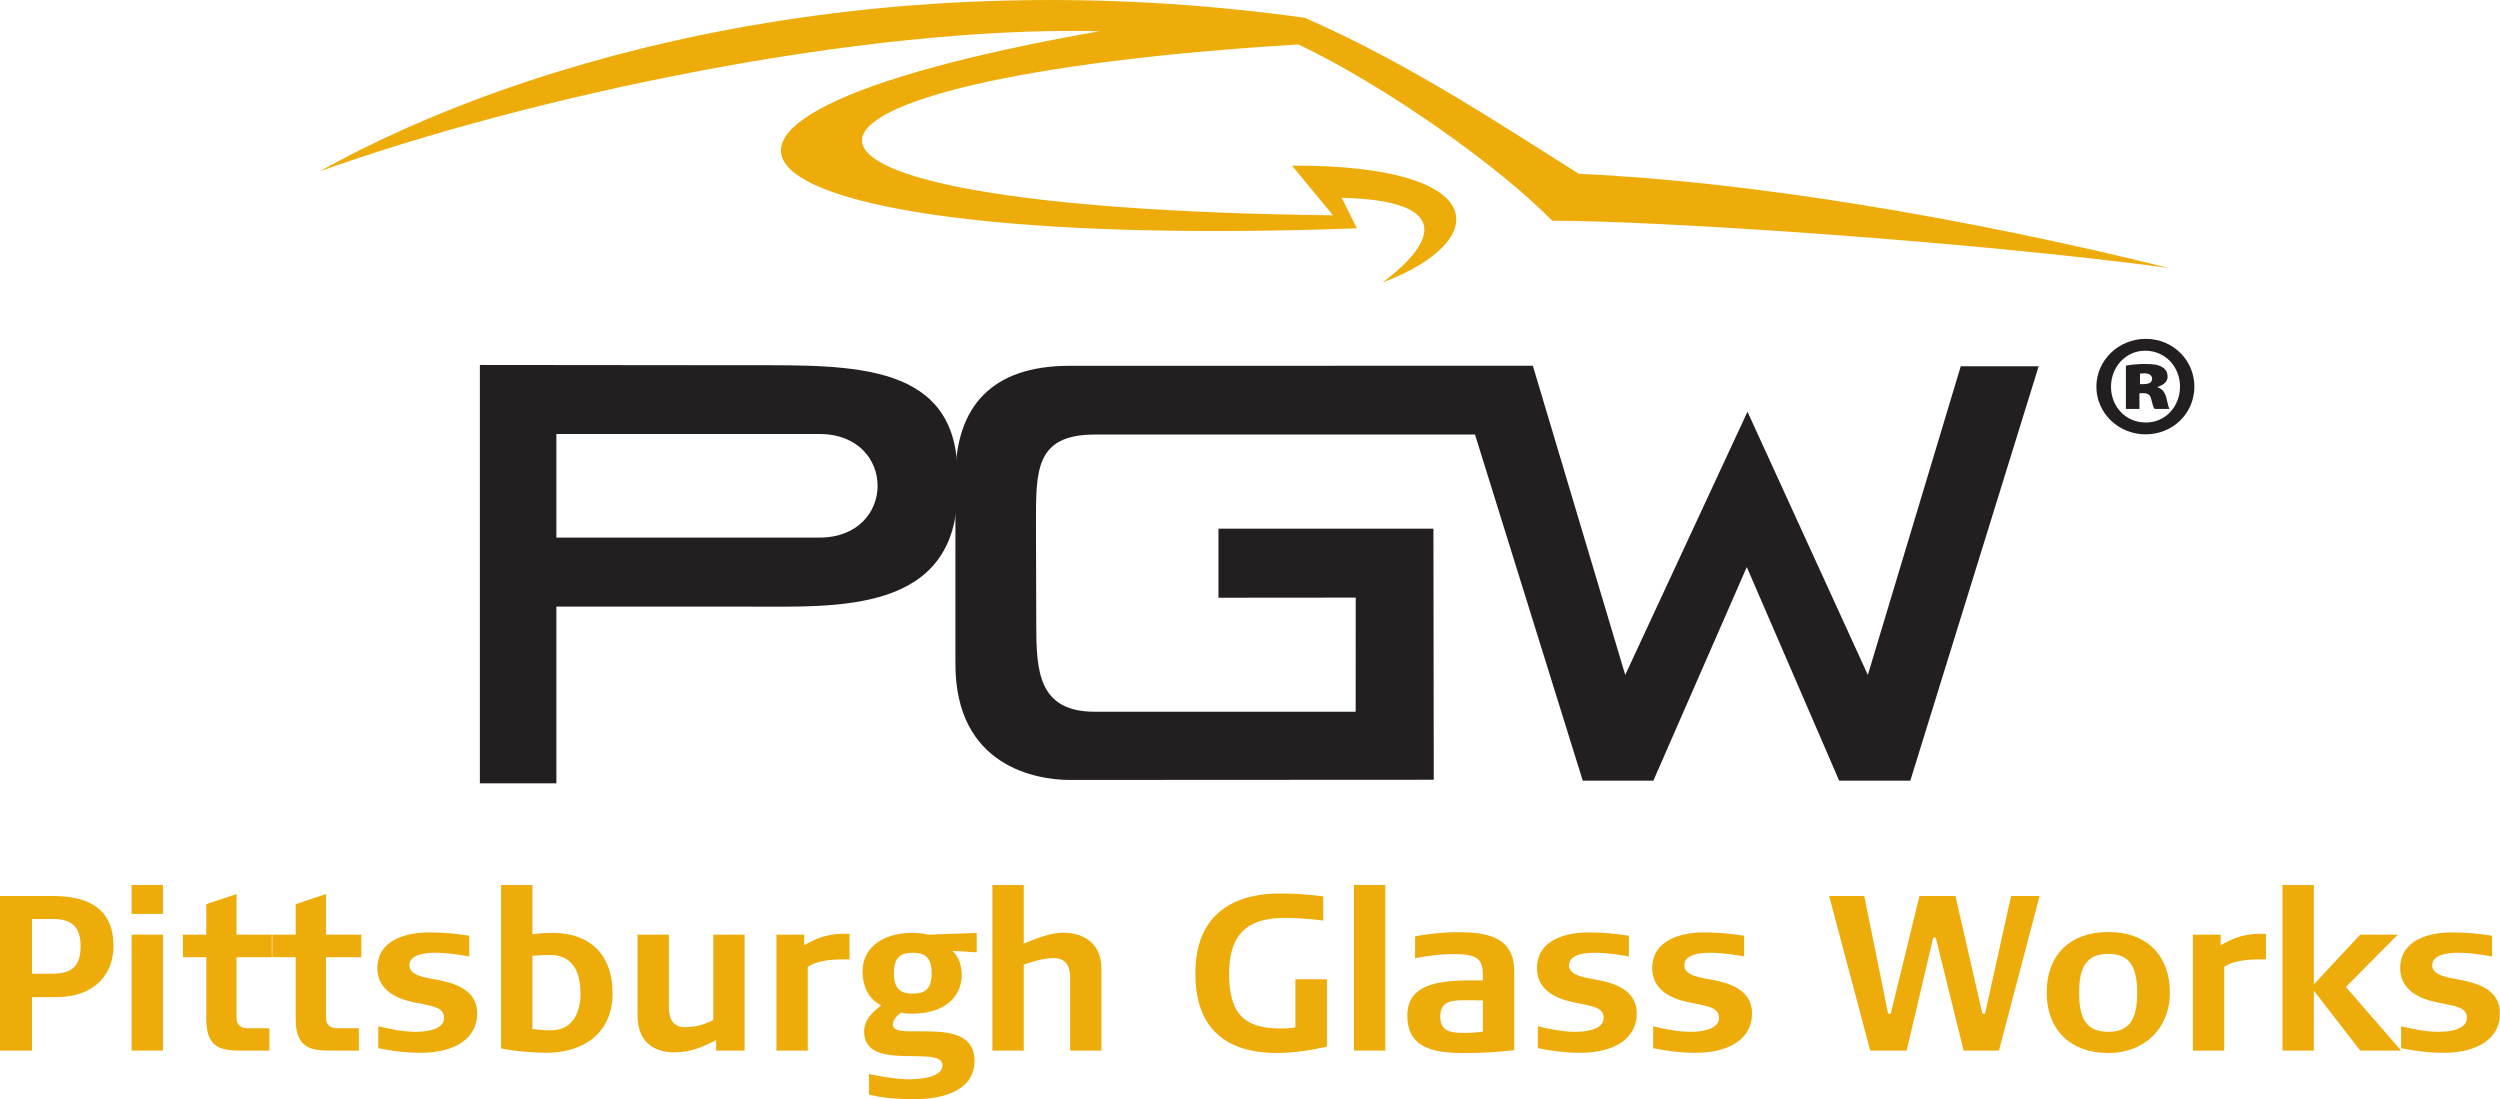 <?xml version="1.0" encoding="UTF-8" standalone="no"?>
<!-- Created with Inkscape (http://www.inkscape.org/) -->

<svg
   xmlns:dc="http://purl.org/dc/elements/1.1/"
   xmlns:cc="http://creativecommons.org/ns#"
   xmlns:rdf="http://www.w3.org/1999/02/22-rdf-syntax-ns#"
   xmlns:svg="http://www.w3.org/2000/svg"
   xmlns="http://www.w3.org/2000/svg"
   xmlns:sodipodi="http://sodipodi.sourceforge.net/DTD/sodipodi-0.dtd"
   xmlns:inkscape="http://www.inkscape.org/namespaces/inkscape"
   id="svg2"
   version="1.1"
   inkscape:version="0.48.4 r9939"
   width="509.425"
   height="223.975"
   xml:space="preserve"
   sodipodi:docname="PGW_logo_circleR_PMS_124.eps"><defs
     id="defs6"><clipPath
       clipPathUnits="userSpaceOnUse"
       id="clipPath18"><path
         d="m 0,0 4075,0 0,1791.77 -4075,0 L 0,0 z"
         id="path20" /></clipPath></defs><sodipodi:namedview
     pagecolor="#ffffff"
     bordercolor="#666666"
     borderopacity="1"
     objecttolerance="10"
     gridtolerance="10"
     guidetolerance="10"
     inkscape:pageopacity="0"
     inkscape:pageshadow="2"
     inkscape:window-width="962"
     inkscape:window-height="698"
     id="namedview4"
     showgrid="false"
     inkscape:zoom="1.3662463"
     inkscape:cx="208.60751"
     inkscape:cy="167.17022"
     inkscape:window-x="0"
     inkscape:window-y="0"
     inkscape:window-maximized="0"
     inkscape:current-layer="g10" /><g
     id="g10"
     inkscape:groupmode="layer"
     inkscape:label="ink_ext_XXXXXX"
     transform="matrix(1.25,0,0,-1.25,0,223.975)"><g
       id="g12"
       transform="scale(0.1,0.1)"><g
         id="g14"><g
           id="g16"
           clip-path="url(#clipPath18)"><path
             d="m 84.59,293.719 -32.391,0 0,-89.27 32.391,0 c 30.598,0 46.797,10.442 46.797,44.641 0,34.191 -16.199,44.629 -46.797,44.629 z m 6.481,-127.418 -38.871,0 0,-87.11 -52.199,0 0,251.969 86.031,0 c 82.071,0 98.989,-41.762 98.989,-81.359 0,-43.192 -27.719,-83.5 -93.95,-83.5"
             style="fill:#edac09;fill-opacity:1;fill-rule:nonzero;stroke:none"
             id="path22" /><path
             d="m 214.563,79.191 0,188.969 51.113,0 0,-188.969 -51.113,0 z m 0,222.809 0,47.16 51.113,0 0,-47.16 -51.113,0"
             style="fill:#edac09;fill-opacity:1;fill-rule:nonzero;stroke:none"
             id="path24" /><path
             d="m 385.551,231.449 0,-97.91 c 0,-14.75 9.359,-18 19.078,-18 l 34.555,0 0,-36.348 -41.036,0 c -32.753,0 -61.914,0 -61.914,51.11 l 0,101.148 -38.152,0 0,36.711 38.152,0 0,49.68 c 0,0 41.036,13.672 49.317,16.551 l 0,-66.231 57.594,0 0,-36.711 -57.594,0"
             style="fill:#edac09;fill-opacity:1;fill-rule:nonzero;stroke:none"
             id="path26" /><path
             d="m 531.344,231.449 0,-97.91 c 0,-14.75 9.359,-18 19.078,-18 l 34.555,0 0,-36.348 -41.036,0 c -32.753,0 -61.914,0 -61.914,51.11 l 0,101.148 -38.156,0 0,36.711 38.156,0 0,49.68 c 0,0 41.036,13.672 49.317,16.551 l 0,-66.231 57.594,0 0,-36.711 -57.594,0"
             style="fill:#edac09;fill-opacity:1;fill-rule:nonzero;stroke:none"
             id="path28" /><path
             d="m 686.098,75.578 c -26.278,0 -50.754,3.613 -69.473,7.562 l 0,35.648 c 19.078,-4.328 39.234,-9.008 61.555,-9.008 19.078,0 45.711,4.321 45.711,22.68 0,18 -19.438,19.078 -49.672,25.559 -10.442,2.511 -59.031,11.16 -59.031,55.429 0,47.153 48.953,58.321 83.507,58.321 36.36,0 57.594,-4.329 66.231,-5.411 l 0,-33.828 c -5.399,1.078 -32.035,6.117 -56.153,6.117 -16.195,0 -41.394,-2.878 -41.394,-20.519 0,-17.277 27.719,-20.149 46.074,-23.758 24.121,-4.68 64.434,-14.391 64.434,-54.711 0,-40.32 -35.996,-64.082 -91.789,-64.082"
             style="fill:#edac09;fill-opacity:1;fill-rule:nonzero;stroke:none"
             id="path30" /><path
             d="m 896.34,235.051 c -14.039,0 -28.442,-1.442 -28.442,-1.442 l 0,-119.148 c 11.161,-1.441 21.243,-2.52 32.399,-2.16 35.637,1.09 46.074,32.758 46.074,59.758 0,35.632 -12.957,62.992 -50.031,62.992 z M 890.574,75.578 c -16.914,0 -51.828,2.172 -73.789,7.211 l 0,266.371 51.113,0 0,-80.281 c 15.122,2.16 27,2.16 33.118,2.16 59.754,0 97.547,-34.551 97.547,-98.617 0,-64.434 -47.153,-96.844 -107.989,-96.844"
             style="fill:#edac09;fill-opacity:1;fill-rule:nonzero;stroke:none"
             id="path32" /><path
             d="m 1167.41,79.191 0,16.91 c -21.96,-10.793 -41.04,-19.793 -68.4,-19.793 -28.07,0 -59.75,12.59 -59.75,60.472 l 0,131.379 51.12,0 0,-117.699 c 0,-12.242 2.15,-33.121 25.91,-33.121 23.76,0 37.44,7.558 46.43,11.519 l 0,139.301 51.12,0 0,-188.969 -46.43,0"
             style="fill:#edac09;fill-opacity:1;fill-rule:nonzero;stroke:none"
             id="path34" /><path
             d="m 1316.81,215.609 0,-136.418 -51.12,0 0,188.969 45.36,0 c 0,0 -0.36,-17.269 0,-17.269 33.83,20.148 56.15,18.718 73.79,18.718 l 0,-41.757 c -18.72,0 -49.67,0.718 -68.03,-12.243"
             style="fill:#edac09;fill-opacity:1;fill-rule:nonzero;stroke:none"
             id="path36" /><path
             d="m 1518.75,205.172 c 0,25.918 -10.79,33.476 -30.95,33.476 -19.8,0 -30.6,-7.558 -30.6,-33.117 0,-25.91 10.8,-33.472 30.6,-33.472 20.16,0 30.95,7.562 30.95,33.113 z m 33.84,36.359 c 4.32,-3.961 15.12,-14.761 15.12,-39.961 0,-24.832 -16.92,-62.269 -82.43,-62.269 -11.16,0 -16.2,1.801 -16.2,1.801 -5.04,-3.243 -13.67,-10.801 -13.67,-19.793 0,-10.09 15.83,-10.797 36.35,-10.797 4.68,0 9,0 14.04,0 37.79,0 82.79,-2.524 82.79,-47.891 C 1588.59,16.551 1542.87,0 1489.96,0 c -46.8,0 -65.87,5.762 -73.43,7.559 l 0,33.473 c 0,0 38.15,-8.641 65.51,-8.641 28.08,0 54.35,6.481 54.35,22.68 0,34.918 -127.78,-12.601 -127.78,55.071 0,23.398 20.16,35.64 27.72,42.839 -5.4,2.52 -30.24,15.84 -30.24,55.071 0,42.84 38.51,62.988 79.91,62.988 15.84,0 21.96,-1.789 27,-2.879 l 79.19,2.879 0,-31.68 c -12.24,0.36 -27,2.172 -39.6,2.172"
             style="fill:#edac09;fill-opacity:1;fill-rule:nonzero;stroke:none"
             id="path38" /><path
             d="m 1744.47,79.191 0,120.938 c 0,12.601 -4.68,29.883 -26.63,29.883 -18,0 -43.2,-8.282 -48.96,-10.801 l 0,-140.02 -51.11,0 0,269.969 51.11,0 0,-95.75 c 18.36,7.918 43.56,17.988 64.07,17.988 28.44,0 62.64,-13.32 62.64,-59.386 l 0,-132.821 -51.12,0"
             style="fill:#edac09;fill-opacity:1;fill-rule:nonzero;stroke:none"
             id="path40" /><path
             d="m 2082.87,75.231 c -97.92,0 -134.27,52.91 -134.27,129.941 0,138.59 128.49,129.937 146.49,129.937 30.61,0 61.92,-4.668 61.92,-4.668 l 0,-39.242 c 0,0 -33.12,4.321 -60.47,4.321 -47.87,0 -92.87,-12.95 -92.87,-90.348 0,-63.711 22.32,-89.992 83.87,-89.992 15.84,0 24.12,1.8 24.12,1.8 l 0,78.481 51.47,0 0,-109.801 c 0,0 -42.83,-10.43 -80.26,-10.43"
             style="fill:#edac09;fill-opacity:1;fill-rule:nonzero;stroke:none"
             id="path42" /><path
             d="m 2207.09,79.191 51.109,0 0,269.969 -51.109,0 0,-269.969 z"
             style="fill:#edac09;fill-opacity:1;fill-rule:nonzero;stroke:none"
             id="path44" /><path
             d="m 2417.32,160.898 c -6.49,0.364 -24.12,0.364 -29.52,0.364 -21.25,0 -39.96,-1.453 -39.96,-26.641 0,-25.199 18.71,-26.633 39.96,-26.633 10.79,0 19.44,0.711 29.52,2.153 l 0,50.757 z m -23.77,-85.668 c -3.96,0 -8.26,0 -12.23,0 -45.72,0.711 -87.11,8.629 -87.11,61.191 0,55.066 59.39,57.226 110.5,57.226 4.33,0 8.29,0 12.61,0 0,29.524 -0.37,42.84 -46.81,42.84 -25.18,0 -50.75,-3.957 -63.71,-6.84 l 0,35.633 c 15.84,3.598 46.44,6.848 66.59,6.848 44.99,0.351 95.03,-4.688 95.03,-63 l 0,-129.219 c -27.7,-3.238 -51.1,-4.68 -74.87,-4.68"
             style="fill:#edac09;fill-opacity:1;fill-rule:nonzero;stroke:none"
             id="path46" /><path
             d="m 2576.43,75.578 c -26.28,0 -50.76,3.613 -69.46,7.562 l 0,35.648 c 19.08,-4.328 39.24,-9.008 61.54,-9.008 19.08,0 45.71,4.321 45.71,22.68 0,18 -19.42,19.078 -49.66,25.559 -10.44,2.511 -59.05,11.16 -59.05,55.429 0,47.153 48.97,58.321 83.53,58.321 36.35,0 57.6,-4.329 66.22,-5.411 l 0,-33.828 c -5.4,1.078 -32.03,6.117 -56.14,6.117 -16.2,0 -41.4,-2.878 -41.4,-20.519 0,-17.277 27.71,-20.149 46.07,-23.758 24.12,-4.68 64.43,-14.391 64.43,-54.711 0,-40.32 -36,-64.082 -91.79,-64.082"
             style="fill:#edac09;fill-opacity:1;fill-rule:nonzero;stroke:none"
             id="path48" /><path
             d="m 2764.34,75.578 c -26.26,0 -50.75,3.613 -69.46,7.562 l 0,35.648 c 19.08,-4.328 39.24,-9.008 61.55,-9.008 19.07,0 45.7,4.321 45.7,22.68 0,18 -19.42,19.078 -49.66,25.559 -10.44,2.511 -59.04,11.16 -59.04,55.429 0,47.153 48.96,58.321 83.52,58.321 36.36,0 57.6,-4.329 66.22,-5.411 l 0,-33.828 c -5.38,1.078 -32.03,6.117 -56.15,6.117 -16.19,0 -41.39,-2.878 -41.39,-20.519 0,-17.277 27.71,-20.149 46.08,-23.758 24.12,-4.68 64.43,-14.391 64.43,-54.711 0,-40.32 -36,-64.082 -91.8,-64.082"
             style="fill:#edac09;fill-opacity:1;fill-rule:nonzero;stroke:none"
             id="path50" /><path
             d="m 3155.66,263.121 -4.32,0 -43.21,-183.93 -59.38,0 -66.95,251.969 57.24,0 38.86,-191.859 4.31,0 46.8,191.859 58.67,0 43.92,-191.859 4.32,0 42.47,191.859 46.45,0 -66.24,-251.969 -57.59,0 -45.35,183.93"
             style="fill:#edac09;fill-opacity:1;fill-rule:nonzero;stroke:none"
             id="path52" /><path
             d="m 3436.8,236.84 c -35.99,0 -47.5,-21.949 -47.5,-63.711 0,-41.391 11.51,-63.348 47.5,-63.348 35.66,0 47.17,21.957 47.17,63.348 0,41.762 -11.51,63.711 -47.17,63.711 z m 0.37,-161.609 c -64.08,0 -100.79,39.95 -100.79,98.621 0,60.117 37.08,98.628 100.79,98.628 62.63,0 100.07,-38.511 100.07,-98.628 0,-58.672 -41.77,-98.621 -100.07,-98.621"
             style="fill:#edac09;fill-opacity:1;fill-rule:nonzero;stroke:none"
             id="path54" /><path
             d="m 3625.81,215.609 0,-136.418 -51.11,0 0,188.969 45.34,0 c 0,0 -0.36,-17.269 0,-17.269 33.84,20.148 56.17,18.718 73.8,18.718 l 0,-41.757 c -18.71,0 -49.67,0.718 -68.03,-12.243"
             style="fill:#edac09;fill-opacity:1;fill-rule:nonzero;stroke:none"
             id="path56" /><path
             d="m 3847.54,79.191 -75.57,97.547 0,-97.547 -51.13,0 0,269.969 51.13,0 0,-161.98 75.57,80.98 61.21,0 -84.6,-85.301 90,-103.668 -66.61,0"
             style="fill:#edac09;fill-opacity:1;fill-rule:nonzero;stroke:none"
             id="path58" /><path
             d="m 3983.63,75.578 c -26.28,0 -50.74,3.613 -69.47,7.562 l 0,35.648 c 19.07,-4.328 39.22,-9.008 61.56,-9.008 19.08,0 45.7,4.321 45.7,22.68 0,18 -19.44,19.078 -49.67,25.559 -10.43,2.511 -59.02,11.16 -59.02,55.429 0,47.153 48.94,58.321 83.5,58.321 36.36,0 57.59,-4.329 66.24,-5.411 l 0,-33.828 c -5.41,1.078 -32.05,6.117 -56.17,6.117 -16.2,0 -41.38,-2.878 -41.38,-20.519 0,-17.277 27.71,-20.149 46.07,-23.758 24.11,-4.68 64.43,-14.391 64.43,-54.711 0,-40.32 -36,-64.082 -91.79,-64.082"
             style="fill:#edac09;fill-opacity:1;fill-rule:nonzero;stroke:none"
             id="path60" /><path
             d="m 520.508,1512.24 c 345.644,192.63 924.472,345.6 1606.662,250.51 165.38,-72.35 312.16,-169.51 446.52,-254.27 279.1,-12.4 634.65,-72.35 961.11,-153.37 -319.04,42.85 -828.32,76.89 -1004.5,76.89 -84.78,86.82 -267.24,217.32 -413.46,287.34 -922.01,-55.81 -994.35,-266.67 56.05,-278.52 l -66.67,80.97 c 326.91,1.17 326.91,-122.87 147.62,-190.49 92.46,69.68 109,133.77 -66.67,138.09 l 24.75,-49.79 C 1190.7,1382.38 930.234,1589.11 1791.94,1740.83 1405.7,1750.35 862.012,1634.59 520.508,1512.24"
             style="fill:#edac09;fill-opacity:1;fill-rule:nonzero;stroke:none"
             id="path62" /><path
             d="m 1335.74,915.461 c -58.64,0 -42.27,0 -112.61,0 -59.64,0 -257.376,0 -316.118,0 l 0,168.849 c 411.758,0 362.478,0 428.728,0 126.51,0 126.51,-168.849 0,-168.849 z m -112.61,280.959 -440.864,0.43 0,-681.979 124.746,0 0,288.024 259.768,0 c 0,0 0,0 56.35,0 141.5,0 337.72,-11.766 337.72,189.871 l 0,21.174 c 2.52,186.87 -169.13,182.48 -337.72,182.48"
             style="fill:#231f20;fill-opacity:1;fill-rule:nonzero;stroke:none"
             id="path64" /><path
             d="m 3196.34,1194.71 -151.46,-503.128 -196.2,429.048 -199.3,-429.048 -150.6,504.008 -755.33,-0.11 c -125.73,0 -185.97,-65.38 -185.97,-182.46 l 0,-302.68 c -0.56,-168.949 133.38,-189.981 186.62,-189.981 l 593.16,0.313 -0.55,409.301 -350.42,0 0,-112.567 223.75,0.196 -0.1,-186.043 -425.27,0 c -92.31,0 -95.41,66.66 -95.41,142.91 l -0.45,164.508 c 0,85.713 -1.19,144.413 95.86,144.413 l 619.81,0 175.67,-564.242 115.07,0 152.31,348.266 150.6,-348.266 115.95,0 209.24,675.562 -126.98,0"
             style="fill:#231f20;fill-opacity:1;fill-rule:nonzero;stroke:none"
             id="path66" /><path
             d="m 3488.53,1165.64 6.3,0 c 8.55,0 13.5,3.15 13.5,8.55 0,5.85 -4.95,9 -12.59,9 -2.71,0 -5.4,-0.45 -7.21,-0.45 l 0,-17.1 z m -0.9,-40.5 -22.05,0 0,70.65 c 4.95,0.89 17.1,2.69 31.5,2.69 16.66,0 23.4,-2.25 28.8,-5.85 4.51,-2.7 7.65,-8.09 7.65,-15.29 0,-7.21 -6.75,-13.5 -16.2,-16.2 l 0,-0.9 c 7.66,-2.26 12.16,-8.1 14.4,-18.01 2.25,-10.34 3.61,-14.84 4.95,-17.09 l -24.29,0 c -2.26,2.7 -3.61,8.54 -5.4,15.3 -1.36,7.19 -4.95,10.35 -12.16,10.35 l -7.2,0 0,-25.65 z m -46.35,36 c 0,-31.95 23.85,-58.05 56.25,-58.05 32.41,-0.45 56.25,26.1 56.25,58.5 0,31.94 -23.84,58.49 -56.7,58.49 -31.95,0 -55.8,-26.55 -55.8,-58.94 z m 135.9,0.45 c 0,-43.2 -34.65,-77.85 -79.65,-77.85 -44.1,0 -80.09,34.65 -80.09,77.85 0,42.74 35.99,77.84 80.54,77.84 44.55,0 79.2,-35.1 79.2,-77.84"
             style="fill:#231f20;fill-opacity:1;fill-rule:nonzero;stroke:none"
             id="path68" /></g></g></g></g></svg>